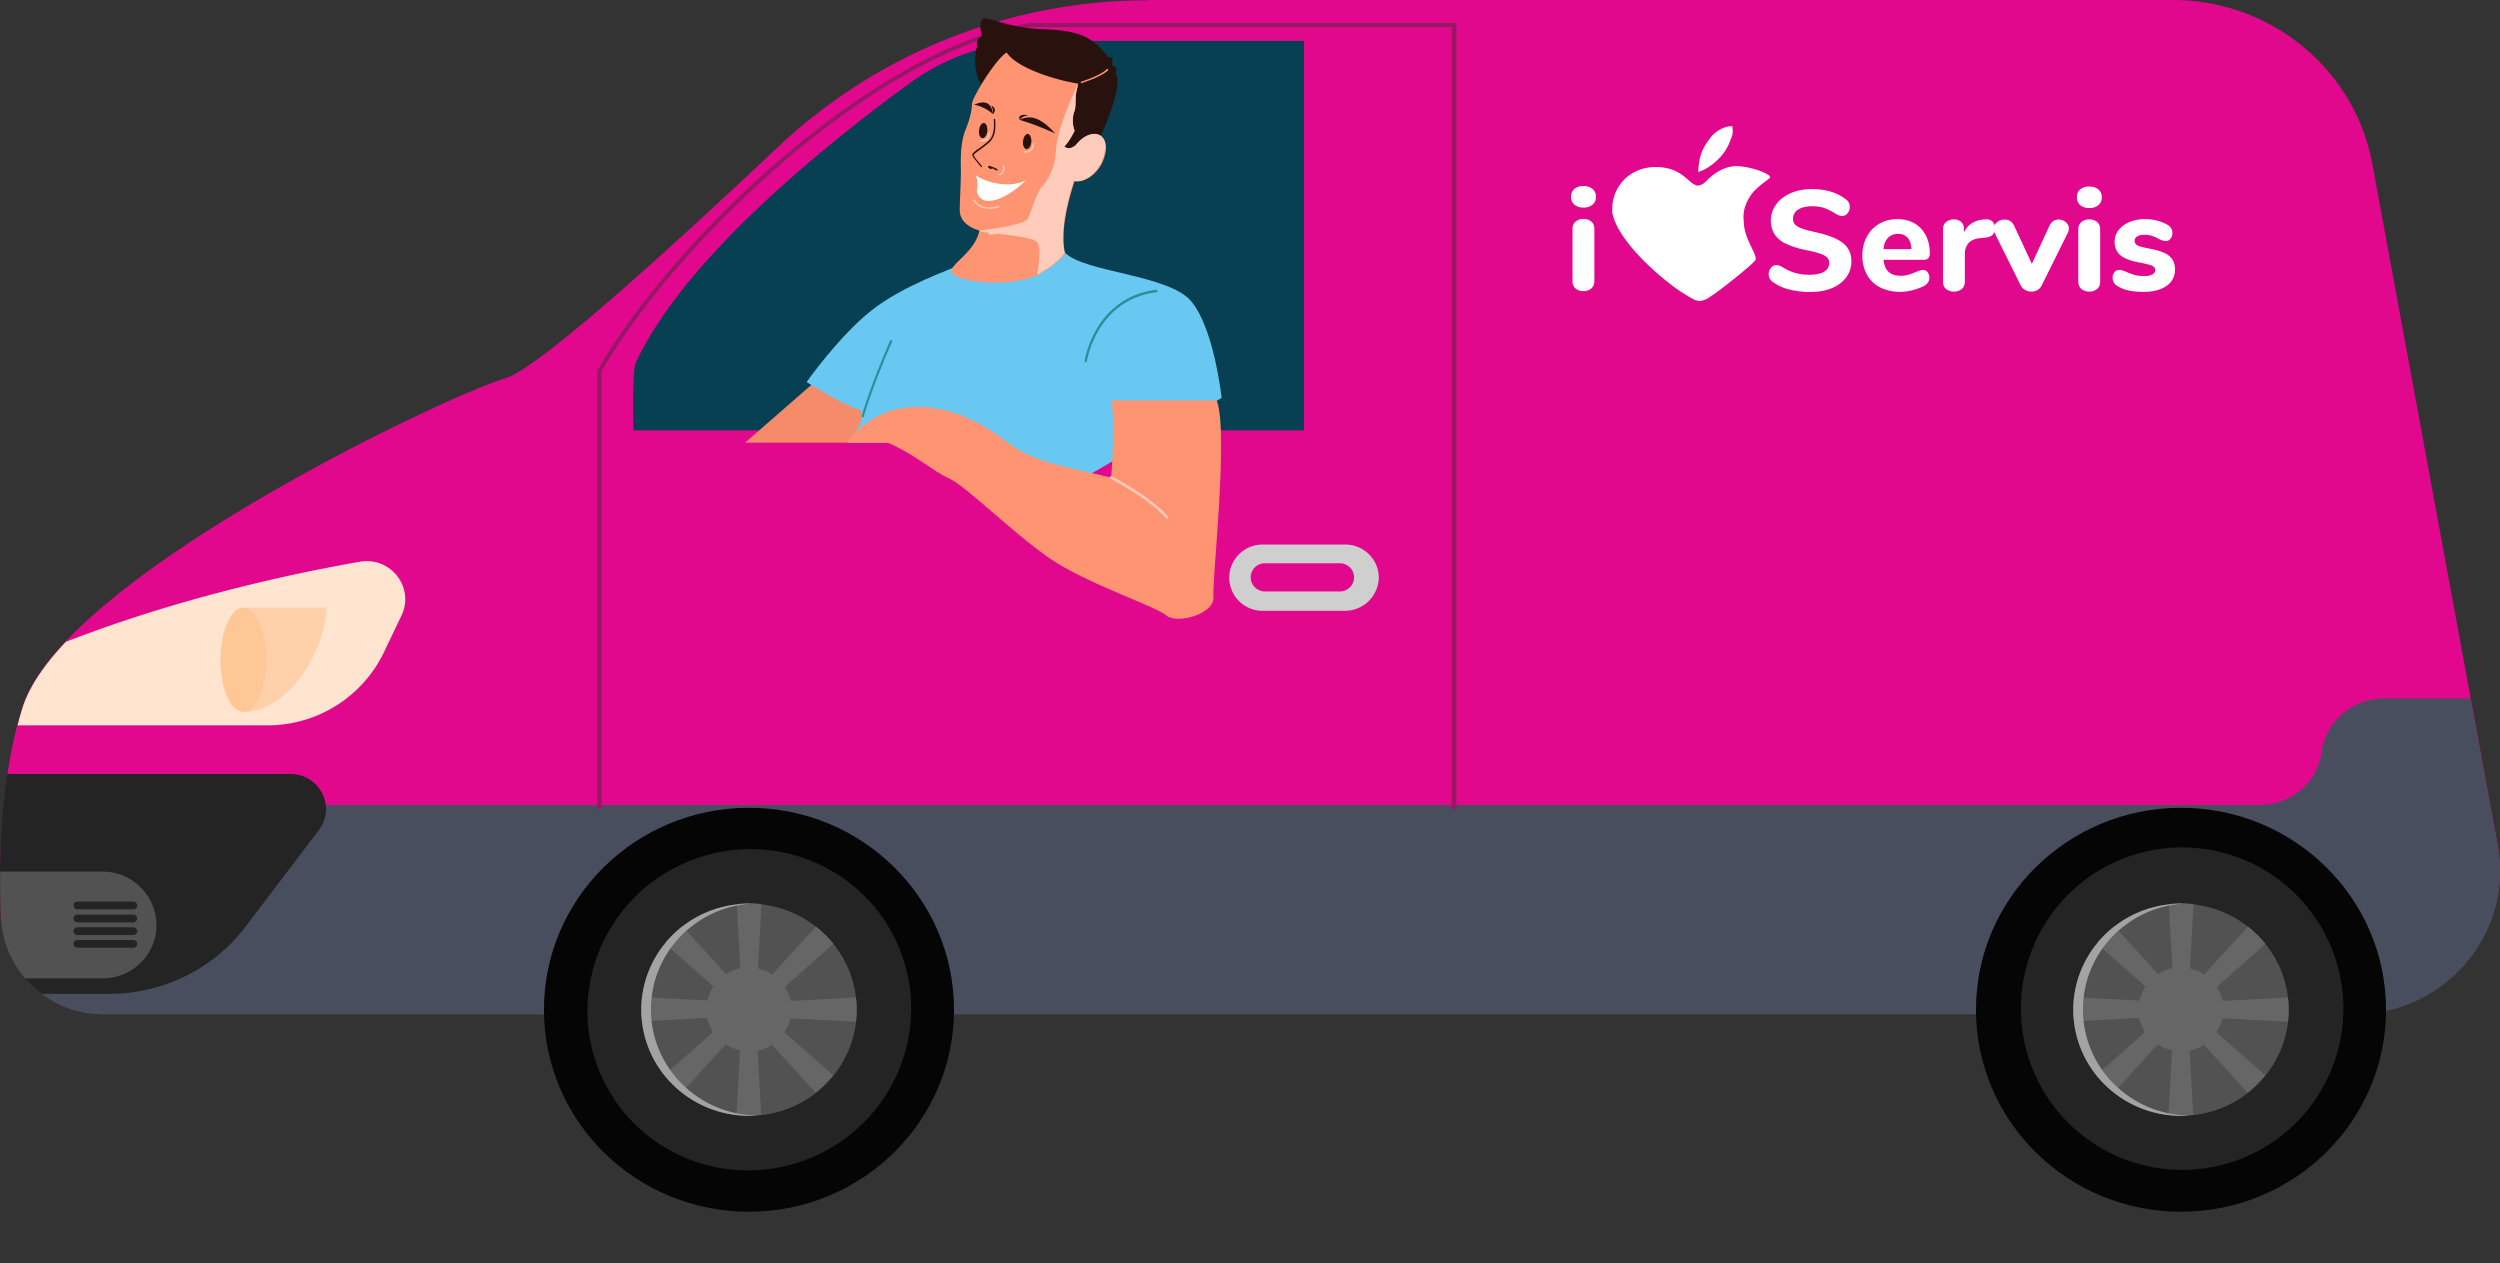 <svg width="93" height="47" fill="none" xmlns="http://www.w3.org/2000/svg"><rect width="100%" height="100%" fill="#333333" stroke="none"/><path d="M42.718.013a20.058 20.058 0 0 0-13.79 5.467c-4.02 3.79-8.892 8.221-10.116 8.588-2.17.63-16.439 7.382-17.97 12.22-.798 2.517-.891 5.52-.811 7.8.08 2.02 1.77 3.62 3.82 3.62h83.737c3.368 0 5.924-3.003 5.325-6.28L88.253 6.11C87.603 2.57 84.474 0 80.827 0H42.718v.013z" fill="#E1088E"/><path d="M58.906 10.83a.447.447 0 0 1-.293-.096c-.078-.064-.116-.157-.116-.28V8.52c0-.123.04-.217.118-.28a.45.45 0 0 1 .29-.096c.116 0 .212.032.289.096.077.063.116.157.116.28v1.933c0 .124-.04.217-.116.28a.438.438 0 0 1-.288.096v.001zm0-3.11a.497.497 0 0 1-.34-.108.37.37 0 0 1-.123-.294.36.36 0 0 1 .124-.29.505.505 0 0 1 .34-.107c.14 0 .25.036.336.109a.36.36 0 0 1 .126.288.37.37 0 0 1-.124.294.497.497 0 0 1-.34.109V7.72zm8.43 3.142c-.283 0-.547-.032-.791-.097a1.667 1.667 0 0 1-.598-.278.376.376 0 0 1-.116-.125.357.357 0 0 1-.035-.167c0-.088.028-.166.084-.233.056-.067.12-.1.19-.1a.37.37 0 0 1 .117.018.73.73 0 0 1 .137.066c.154.096.31.165.469.21.158.044.332.066.522.066.237 0 .418-.04.544-.117a.37.37 0 0 0 .188-.333c0-.11-.058-.198-.175-.265-.117-.067-.324-.13-.622-.19a3.49 3.49 0 0 1-.8-.244 1.033 1.033 0 0 1-.435-.355.924.924 0 0 1-.138-.514.99.99 0 0 1 .197-.6c.13-.18.312-.319.544-.42.23-.1.492-.15.783-.15.51 0 .93.125 1.26.376.047.035.087.079.116.13a.34.34 0 0 1 .035.16.354.354 0 0 1-.084.234.243.243 0 0 1-.19.1.37.37 0 0 1-.111-.015.774.774 0 0 1-.143-.069 2.278 2.278 0 0 0-.406-.206 1.372 1.372 0 0 0-.472-.07c-.22 0-.39.042-.517.125a.39.39 0 0 0-.188.342c0 .084.024.154.073.209a.594.594 0 0 0 .242.145c.113.043.274.087.482.133.488.106.839.242 1.053.408.213.165.32.393.32.683a.982.982 0 0 1-.191.598 1.23 1.23 0 0 1-.54.403c-.23.095-.5.142-.804.142zm4.194-.82c.073 0 .13.028.176.084a.338.338 0 0 1 .013.384.434.434 0 0 1-.15.13c-.136.068-.279.12-.426.156-.161.04-.31.061-.447.061-.287 0-.537-.055-.75-.164a1.16 1.16 0 0 1-.494-.469 1.434 1.434 0 0 1-.172-.717c0-.265.056-.5.167-.704.11-.205.266-.365.463-.48.197-.114.422-.172.673-.172.24 0 .451.052.633.156.181.105.322.253.422.445.1.193.15.418.15.675 0 .078-.018.137-.055.178a.205.205 0 0 1-.16.06h-1.507c.025.209.09.36.194.453.104.094.253.14.447.14a.977.977 0 0 0 .28-.036 3.33 3.33 0 0 0 .275-.1c.05-.022.098-.04.145-.056a.39.39 0 0 1 .124-.024h-.001zm-.925-1.34a.492.492 0 0 0-.372.146c-.093.097-.15.237-.167.42h1.04c-.011-.187-.06-.328-.143-.423a.452.452 0 0 0-.358-.143zm3.252-.54a.34.34 0 0 1 .255.07c.063.056.095.138.095.248 0 .116-.03.203-.086.259-.058.057-.16.092-.307.106l-.162.016c-.197.02-.34.085-.428.19a.617.617 0 0 0-.132.408v1.012c0 .123-.038.217-.116.28a.438.438 0 0 1-.288.096.447.447 0 0 1-.293-.096c-.077-.063-.116-.157-.116-.28V8.527c0-.116.04-.206.119-.27a.44.44 0 0 1 .285-.095c.108 0 .197.03.27.093a.32.32 0 0 1 .107.256v.143a.74.74 0 0 1 .293-.35.92.92 0 0 1 .428-.137l.076-.005z" fill="#fff"/><path d="M76.242 8.39a.39.39 0 0 1 .143-.167.354.354 0 0 1 .19-.056.414.414 0 0 1 .357.202c.02.041.03.086.03.132a.335.335 0 0 1-.036.153l-.97 1.954a.382.382 0 0 1-.16.178.462.462 0 0 1-.464 0 .413.413 0 0 1-.167-.178l-.97-1.954a.357.357 0 0 1-.031-.143c0-.095.042-.176.126-.243.08-.065.18-.1.283-.1.075 0 .143.018.204.055.06.037.11.092.146.167l.662 1.424.657-1.424zm1.48 2.457a.446.446 0 0 1-.293-.096c-.077-.063-.116-.157-.116-.28V8.538c0-.124.04-.217.119-.28a.45.45 0 0 1 .29-.096c.116 0 .212.032.289.095.077.064.115.157.115.28v1.934c0 .123-.038.217-.115.28a.437.437 0 0 1-.288.096zm0-3.11a.497.497 0 0 1-.34-.107.37.37 0 0 1-.122-.294c0-.124.04-.22.123-.291a.505.505 0 0 1 .34-.106c.14 0 .252.036.336.108a.36.36 0 0 1 .127.289.369.369 0 0 1-.124.294.497.497 0 0 1-.34.108zm2.03 3.12c-.22 0-.41-.017-.57-.053a1.3 1.3 0 0 1-.426-.17.326.326 0 0 1-.123-.126.371.371 0 0 1-.043-.18.3.3 0 0 1 .07-.204.218.218 0 0 1 .172-.082c.046 0 .093.008.14.024.046.015.095.034.145.055.1.046.2.082.296.109.097.026.217.04.36.04a.61.61 0 0 0 .295-.06c.07-.038.104-.091.104-.158a.16.16 0 0 0-.045-.12.423.423 0 0 0-.17-.081 4.64 4.64 0 0 0-.393-.09c-.32-.06-.55-.15-.69-.27-.14-.12-.21-.288-.21-.503a.68.68 0 0 1 .149-.43.983.983 0 0 1 .406-.3c.173-.071.367-.107.582-.107.154 0 .305.02.452.059.147.038.278.093.393.164a.326.326 0 0 1 .167.296.321.321 0 0 1-.07.212.215.215 0 0 1-.172.085.638.638 0 0 1-.296-.096 1.58 1.58 0 0 0-.245-.103.881.881 0 0 0-.261-.034c-.112 0-.2.02-.264.06a.188.188 0 0 0-.097.167c0 .075.038.13.113.17.075.039.22.078.436.116.24.046.43.102.565.167a.68.68 0 0 1 .297.246.705.705 0 0 1 .09.376c0 .25-.104.45-.314.599-.21.148-.49.222-.842.222zM64.608 6.18c.59.02 1.26.304 1.24.41 0 .02-.02.04-.058.07l-.1.076a3.88 3.88 0 0 0-.448.383c-.128.152-.444.569-.374 1.098 0 .66.473 1.183.444 1.434 0 .106-1.206 1.038-1.206 1.038s-.33.258-.611.43a.938.938 0 0 1-.254.08.71.71 0 0 1-.247-.067 6.394 6.394 0 0 1-.79-.51c-1.028-.786-2.08-1.883-2.227-2.716-.057-.952.646-1.693 1.615-1.693.347 0 .674.079.954.274.27.186.406.387.61.42.247-.033.303-.191.543-.376.275-.213.562-.35.909-.35V6.18zm-.168-1.49s.026.157.014.257c-.013.11-.044.168-.084.27a1.776 1.776 0 0 1-.353.603 2.27 2.27 0 0 1-.606.483l-.13.055-.094.038-.015.006s.016-.361.082-.582c.094-.31.214-.496.404-.734.096-.12.27-.254.444-.324.17-.07.338-.073.338-.073z" fill="#fff"/><path d="M84.061 29.946H10.506L.31 35.386a3.83 3.83 0 0 0 3.54 2.348h83.738c3.368 0 5.924-3.003 5.325-6.28L91.9 25.986h-3.22c-1.172 0-2.157.852-2.316 1.98-.147 1.128-1.132 1.98-2.303 1.98z" fill="#484E5D"/><path d="M27.862 45.076c4.212 0 7.627-3.364 7.627-7.513 0-4.15-3.415-7.513-7.627-7.513s-7.627 3.364-7.627 7.513c0 4.15 3.415 7.513 7.627 7.513z" fill="#050505"/><path d="M30.158 43.075c3.077-1.274 4.549-4.775 3.288-7.82-1.261-3.044-4.777-4.478-7.854-3.204-3.077 1.275-4.549 4.776-3.288 7.82 1.26 3.044 4.777 4.478 7.854 3.204z" fill="#242424"/><path d="M27.862 41.51c2.213 0 4.007-1.767 4.007-3.947s-1.794-3.946-4.007-3.946c-2.213 0-4.007 1.767-4.007 3.946 0 2.18 1.794 3.946 4.007 3.946z" fill="#525252"/><path d="m29.193 36.711 1.81-1.6a4.288 4.288 0 0 0-.652-.642l-1.624 1.783a1.584 1.584 0 0 0-.532-.223l.133-2.4a5.296 5.296 0 0 0-.466-.026c-.16 0-.306.014-.452.027l.133 2.386c-.2.04-.373.118-.533.223l-1.624-1.784c-.24.183-.452.406-.652.642l1.81 1.6c-.106.157-.186.34-.226.524l-2.436-.131a4.991 4.991 0 0 0-.026.459c0 .157.013.301.026.446l2.423-.131c.04.196.12.367.226.524l-1.81 1.6c.186.236.413.445.652.642l1.624-1.783c.16.105.346.183.533.223l-.134 2.4c.147.012.307.025.466.025.16 0 .306-.013.453-.026l-.133-2.384c.2-.04.372-.118.532-.223l1.624 1.783c.24-.183.453-.406.652-.642l-1.81-1.6c.107-.157.186-.34.226-.524l2.436.13c.013-.143.027-.3.027-.458 0-.157-.014-.302-.027-.446l-2.422.13a1.534 1.534 0 0 0-.227-.524z" fill="#666"/><path d="M24.215 37.55c0-2.085 1.637-3.79 3.714-3.933h-.067c-2.21 0-4.006 1.77-4.006 3.946s1.797 3.946 4.006 3.946c.093 0 .187 0 .28-.013-2.17-.039-3.927-1.783-3.927-3.946z" fill="#A3A3A3"/><path d="M81.133 45.076c4.212 0 7.627-3.364 7.627-7.513 0-4.15-3.415-7.513-7.627-7.513s-7.627 3.364-7.627 7.513c0 4.15 3.415 7.513 7.627 7.513z" fill="#050505"/><path d="M85.373 41.807a5.998 5.998 0 1 0-8.482-8.482 5.998 5.998 0 0 0 8.482 8.482z" fill="#242424"/><path d="M81.133 41.509c2.213 0 4.007-1.767 4.007-3.946 0-2.18-1.794-3.946-4.007-3.946-2.213 0-4.007 1.767-4.007 3.946 0 2.18 1.794 3.946 4.007 3.946z" fill="#525252"/><path d="m82.464 36.712 1.81-1.6a4.29 4.29 0 0 0-.652-.643l-1.624 1.783a1.583 1.583 0 0 0-.532-.223l.133-2.399a5.258 5.258 0 0 0-.466-.026c-.16 0-.306.013-.453.026l.134 2.386c-.2.04-.373.118-.533.223l-1.624-1.783c-.24.184-.452.407-.652.643l1.81 1.6c-.106.156-.186.34-.226.524l-2.436-.132a4.98 4.98 0 0 0-.026.46c0 .157.013.3.026.445l2.423-.131c.04.197.12.367.226.524l-1.81 1.6c.186.236.412.446.652.642l1.624-1.783c.16.105.346.184.532.223l-.133 2.4c.147.013.306.026.466.026.16 0 .306-.013.453-.026l-.134-2.387c.2-.039.372-.118.532-.223l1.624 1.784c.24-.184.452-.407.652-.643l-1.81-1.6c.106-.157.186-.34.226-.524l2.436.131c.013-.144.027-.301.027-.459 0-.157-.014-.301-.027-.445l-2.423.13a1.85 1.85 0 0 0-.226-.524l.001.001z" fill="#666"/><path d="M77.486 37.55c0-2.084 1.637-3.79 3.714-3.933h-.068c-2.21 0-4.006 1.77-4.006 3.946 0 2.177 1.796 3.947 4.006 3.947.093 0 .186 0 .28-.013-2.17-.04-3.927-1.783-3.927-3.947h.001z" fill="#A3A3A3"/><path d="m9.135 34.47 2.729-3.593c.652-.866.026-2.085-1.065-2.085H.27c-.28 1.849-.306 3.737-.24 5.31a3.721 3.721 0 0 0 1.531 2.871h2.516c1.997-.013 3.873-.93 5.058-2.504v.001z" fill="#242424"/><path d="M3.81 32.424H.005c0 .59 0 1.154.027 1.678a3.76 3.76 0 0 0 .905 2.294H3.81c1.118 0 2.01-.89 2.01-1.98a2.004 2.004 0 0 0-2.01-1.992z" fill="#525252"/><path d="M4.955 33.827H2.88a.147.147 0 0 1-.146-.145c0-.078.066-.144.146-.144h2.076c.08 0 .147.066.147.144 0 .092-.067.145-.147.145h-.001zm0 .485H2.88a.147.147 0 0 1-.146-.144c0-.08.066-.145.146-.145h2.076c.08 0 .147.066.147.145a.147.147 0 0 1-.147.144h-.001zm0 .472H2.88a.147.147 0 0 1-.146-.144c0-.08.066-.145.146-.145h2.076c.08 0 .147.066.147.145a.147.147 0 0 1-.147.144h-.001zm0 .472H2.88a.147.147 0 0 1-.146-.144c0-.08.066-.145.146-.145h2.076c.08 0 .147.066.147.145a.147.147 0 0 1-.147.144h-.001z" fill="#242424"/><path d="m14.286 24.256.652-1.364c.493-1.049-.412-2.203-1.57-1.993-2.61.459-6.775 1.364-10.915 2.976-.799.84-1.358 1.665-1.61 2.439-.067.223-.134.446-.187.669h9.33a4.802 4.802 0 0 0 4.3-2.727z" fill="#FFE5CF"/><path d="M23.644 13.504c-.133.289-.08 2.505-.08 2.505h24.944V1.52h-9.85c-1.73 0-3.42.55-4.818 1.573-3.075 2.242-8.4 6.516-10.196 10.41v.001z" fill="#074052"/><path d="M9.042 22.604h3.115c-.16 2.045-1.624 3.867-3.115 3.894-.027-2.124 0-3.894 0-3.894z" fill="#FFD1AB"/><path d="M9.907 24.544c0 1.075-.386 1.94-.852 1.94-.479 0-.852-.865-.852-1.94s.386-1.94.852-1.94c.466 0 .852.865.852 1.94z" fill="#FFC696"/><path d="M54.178 30.1V.853H38.325c-5.896.931-13.35 8.142-16.092 12.902l-.014.013V30.1h.16V13.806C25.121 9.073 32.495 1.927 38.34 1.01h15.666V30.1h.173-.001z" fill="#961865"/><path d="M50.04 22.722h-3.063a1.24 1.24 0 0 1-1.25-1.233 1.24 1.24 0 0 1 1.25-1.232h3.062c.692 0 1.251.55 1.251 1.232a1.258 1.258 0 0 1-1.25 1.233z" fill="#CFCFCF"/><path d="M49.84 22.002h-2.782a.53.53 0 0 1-.533-.525.53.53 0 0 1 .533-.524h2.782a.53.53 0 0 1 .532.524.53.53 0 0 1-.532.525z" fill="#E1088E"/><path d="M31.51 16.468h-3.793l2.662-2.321 2.729.55-.626 1.167-.972.604z" fill="#F58B69"/><path d="M39.617 9.4c.718.735 3.873.814 4.698 1.81.825.996 1.092 3.33 1.132 3.592l-6.123 3.554-5.258-1.888H31.51s.972-1.076.373-1.26c-.599-.183-1.877-.996-1.877-.996s1.198-1.704 2.41-2.661c1.21-.957 2.968-1.521 3.194-1.665.213-.158 4.007-.485 4.007-.485V9.4z" fill="#69C8F1"/><path d="M41.36 2.452c.107-.446-.12-.302-.12-.302-.532-.734-1.051-1.022-2.41-1.062-1.37-.04-2.102-.511-2.275-.38-.173.131-.027.642-.027.642-.2.04-.213.328-.173.354-.173.512-.066 1.246.24 1.574.306.328 3.26 3.317 3.38 3.199.12-.131.866-1.167.88-1.233.665-1.39.825-2.268.652-2.504.08-.34-.147-.288-.147-.288z" fill="#29110D"/><path d="M40.016 5.402c-.253.21-.426.04-.426.04.213-.198.386-.59.386-.59-.093-.198-.08-.552-.013-.709.066-.157.04-.433.053-.577a4.37 4.37 0 0 1 .093-.459c-.48-.052-2.21-.485-2.662-1.153-.386.222-1.291 1.665-1.291 1.927s-.107.63-.24.957c-.146.34-.186.878-.173 1.364.013.485-.04 1.206-.04 1.638.013.42.4.643.732.735-.173.826-1.105 1.245-1.038 1.547.067.301 1.917.642 3.195.118.971-.564 1.025-.84 1.025-.84-.24-.97.359-2.66.359-2.66.333.078.972-.263 1.145-1.037.146-.773-.546-1.01-1.105-.3z" fill="#FF9473"/><path d="M38.365 5.284c-.013.157-.106.275-.186.262-.08-.013-.146-.144-.12-.302.013-.157.107-.275.187-.262.08.026.133.158.12.302h-.001z" fill="#29110D"/><path d="M38.112 5.677a.028.028 0 0 1-.026-.026c0-.013.013-.026.026-.026.187.013.28-.066.307-.276 0-.013.013-.026.026-.026s.027.013.027.026c-.027.236-.147.341-.36.328z" fill="#FFCBBA"/><path d="M36.728 4.877c-.013.158-.106.276-.186.263-.08-.014-.147-.145-.12-.302.013-.157.106-.275.186-.262.08.013.133.144.12.3z" fill="#29110D"/><path d="M36.475 5.258c-.013 0-.026-.014-.026-.027s.013-.026.026-.026c.187.013.28-.065.306-.275 0-.013.014-.026.027-.026s.027.013.027.026c-.027.25-.147.354-.36.328z" fill="#FFCBBA"/><path d="M36.515 6.215c-.013 0-.013 0-.026-.013-.014-.014-.04-.053-.08-.092-.12-.144-.227-.276-.24-.341-.013-.066.093-.144.306-.289.133-.104.293-.21.36-.301.12-.17.16-.367.133-.734 0-.013.013-.027.026-.027.014 0 .027.014.027.027.027.393-.013.59-.146.773-.067.092-.213.197-.373.315-.107.079-.28.197-.28.236.014.065.147.223.227.315.032.03.059.065.08.104.013.014 0 .027-.014.04.013-.013 0-.013 0-.013zm.559.131c-.013 0-.013 0 0 0-.053-.04-.133-.066-.186-.092v.026c-.013.013-.027.013-.04.013-.08-.052-.093-.065-.093-.091 0-.014.013-.027.013-.027.04-.026.266.079.333.118.013.013.013.027.013.04-.027.013-.04.013-.04.013z" fill="#29110D"/><path d="M37.18 6.516a.028.028 0 0 1-.026-.026c0-.013.013-.026.027-.026.026 0 .053-.013.08-.04a.257.257 0 0 0 .04-.249c0-.013 0-.026.013-.039.013 0 .026 0 .04.013.04.131 0 .25-.054.302a.16.16 0 0 1-.12.065zm-.479 1.246a.649.649 0 0 1-.492-.302c-.013-.013 0-.026.013-.04.014-.012.027 0 .04.014.187.34.64.315.879.223.013 0 .026 0 .04.013 0 .013 0 .026-.014.04-.12.039-.292.078-.466.052zm3.554-1.312a.027.027 0 0 1-.026-.026c0-.013 0-.026.026-.039.2-.052.28-.197.267-.328-.014-.105-.08-.223-.267-.249a.028.028 0 0 1-.026-.026c-.013-.04.16-.354.346-.472.106-.079.226-.079.32-.013.013.013.013.026 0 .04-.014.012-.027.012-.04 0a.19.19 0 0 0-.187-.027c-.173.066-.333.34-.373.433.16.039.28.144.28.301.013.158-.08.341-.32.407.014 0 .014 0 0 0V6.45zm-3.42 2.269c-.014 0-.027 0-.04-.013-.014 0-.027-.026-.014-.04 0-.013.027-.026.04-.013.067.013.187 0 .293-.013.067-.013.147-.013.213-.026.48-.013 1.105-.092 1.411-.275.293-.17.56-.984.705-1.43.067-.183.094-.275.107-.288.053-.079.146-.026.213.013.027.013.067.04.08.04.013 0 .026.013.026.026a.028.028 0 0 1-.026.026c-.04 0-.067-.026-.107-.052-.08-.04-.106-.053-.133-.027-.013.013-.053.145-.106.276-.147.445-.426 1.271-.732 1.455-.307.184-.945.275-1.438.288-.066 0-.133.014-.213.014a.573.573 0 0 1-.28.039h.001z" fill="#FFCBBA"/><path d="M36.302 6.53c.652.406 1.518.406 1.877.157-.745.747-1.49.957-1.73.655-.24-.3.026-.3-.147-.813v.001z" fill="#fff"/><path d="M37.926 4.458c.456.137.9.308 1.331.51-.625-.694-.998-.668-1.33-.51h-.001zm.333-.158c-.173-.026-.333.158-.333.158-.066-.236.226-.197.333-.158zm-2.023-.406c.426.079.705.354.705.354-.053-.42-.28-.538-.705-.354z" fill="#29110D"/><path d="M36.875 3.92c.08.13.066.328.066.328.107-.131.093-.236-.066-.328z" fill="#29110D"/><path d="M40.988 5.087c-.2-.183-.573-.131-.919.25-.013.025-.04.039-.053.065a.183.183 0 0 1-.053.04c-.04.025-.094.052-.12.065-.013 0-.027 0-.04.013h-.067c-.093-.013-.146-.066-.146-.066.106-.105.2-.25.266-.367.013-.026.04-.065.053-.092a.287.287 0 0 1 .04-.065c.014-.04.027-.066.027-.066-.093-.196-.08-.55-.013-.708.053-.118.04-.301.053-.446v-.13c0-.014 0-.04.013-.066v-.04c0-.026.013-.052.013-.078 0-.013 0-.026.014-.04.026-.13.053-.25.053-.25-.333.696-.785 1.798-.825 2.466-.04.669-.28 1.115-.506 1.35-.226.237-.4.932-.546 1.207-.146.275-1.81.446-1.81.446.067.13 2.036.157 2.183.472.12.236.027.89-.027 1.18.72-.42.932-.682.999-.787.013-.013.013-.04.026-.052a2.043 2.043 0 0 1-.053-.5v-.222c0-.078.013-.144.013-.222.014-.105.027-.223.04-.328.12-.734.346-1.39.346-1.39a.46.46 0 0 0 .133.013.676.676 0 0 0 .16-.026c.107-.026.226-.092.333-.17a1.37 1.37 0 0 0 .506-.84c.093-.288.026-.498-.093-.616z" fill="#FFCBBA"/><path d="M40.229 3.094c-.013 0-.027-.013-.027-.013 0-.013 0-.026.014-.04.798-.26.958-.47.958-.47.013-.014.027-.014.04-.001.013.013.013.026.013.04 0 0-.16.209-.998.484 0 0 .013 0 0 0zm5.031 11.8h-3.9c.12 1.193-.026 2.872-.026 2.872-1.624-.394-2.876-.564-3.78-1.26-.906-.694-2.21-1.494-3.754-1.35-1.544.132-2.29 1.312-2.29 1.312h1.518c1.025.445 1.677 1.062 2.29 1.337.611.275 2.329 1.993 3.726 2.963 1.398.957 3.953 1.783 4.34 2.124.385.34 1.796-.04 1.756-.682-.053-.655.573-6.162.12-7.316z" fill="#FF9473"/><path d="M43.41 19.286c-.013 0-.027 0-.04-.013 0-.013-.546-.668-2.063-1.468-.027-.013-.027-.04-.013-.066.013-.026.04-.026.066-.013 1.544.813 2.077 1.47 2.09 1.495.013.013.013.052-.013.065h-.027z" fill="#FFCBBA"/><path d="M40.389 13.478s-.014 0 0 0c-.027 0-.054-.026-.04-.052 0-.026.359-2.36 2.662-2.649.026 0 .053.013.053.04 0 .026-.013.052-.04.052-2.25.29-2.582 2.557-2.596 2.57 0 .013-.026.04-.04.04h.001zm-8.293 2.046c-.04-.014-.053-.027-.04-.053 0-.013.306-1.088 1.052-2.793.013-.026.04-.039.053-.026.026.013.04.04.026.053-.745 1.704-1.051 2.766-1.051 2.78 0 .025-.013.04-.04.04z" fill="#299099"/></svg>